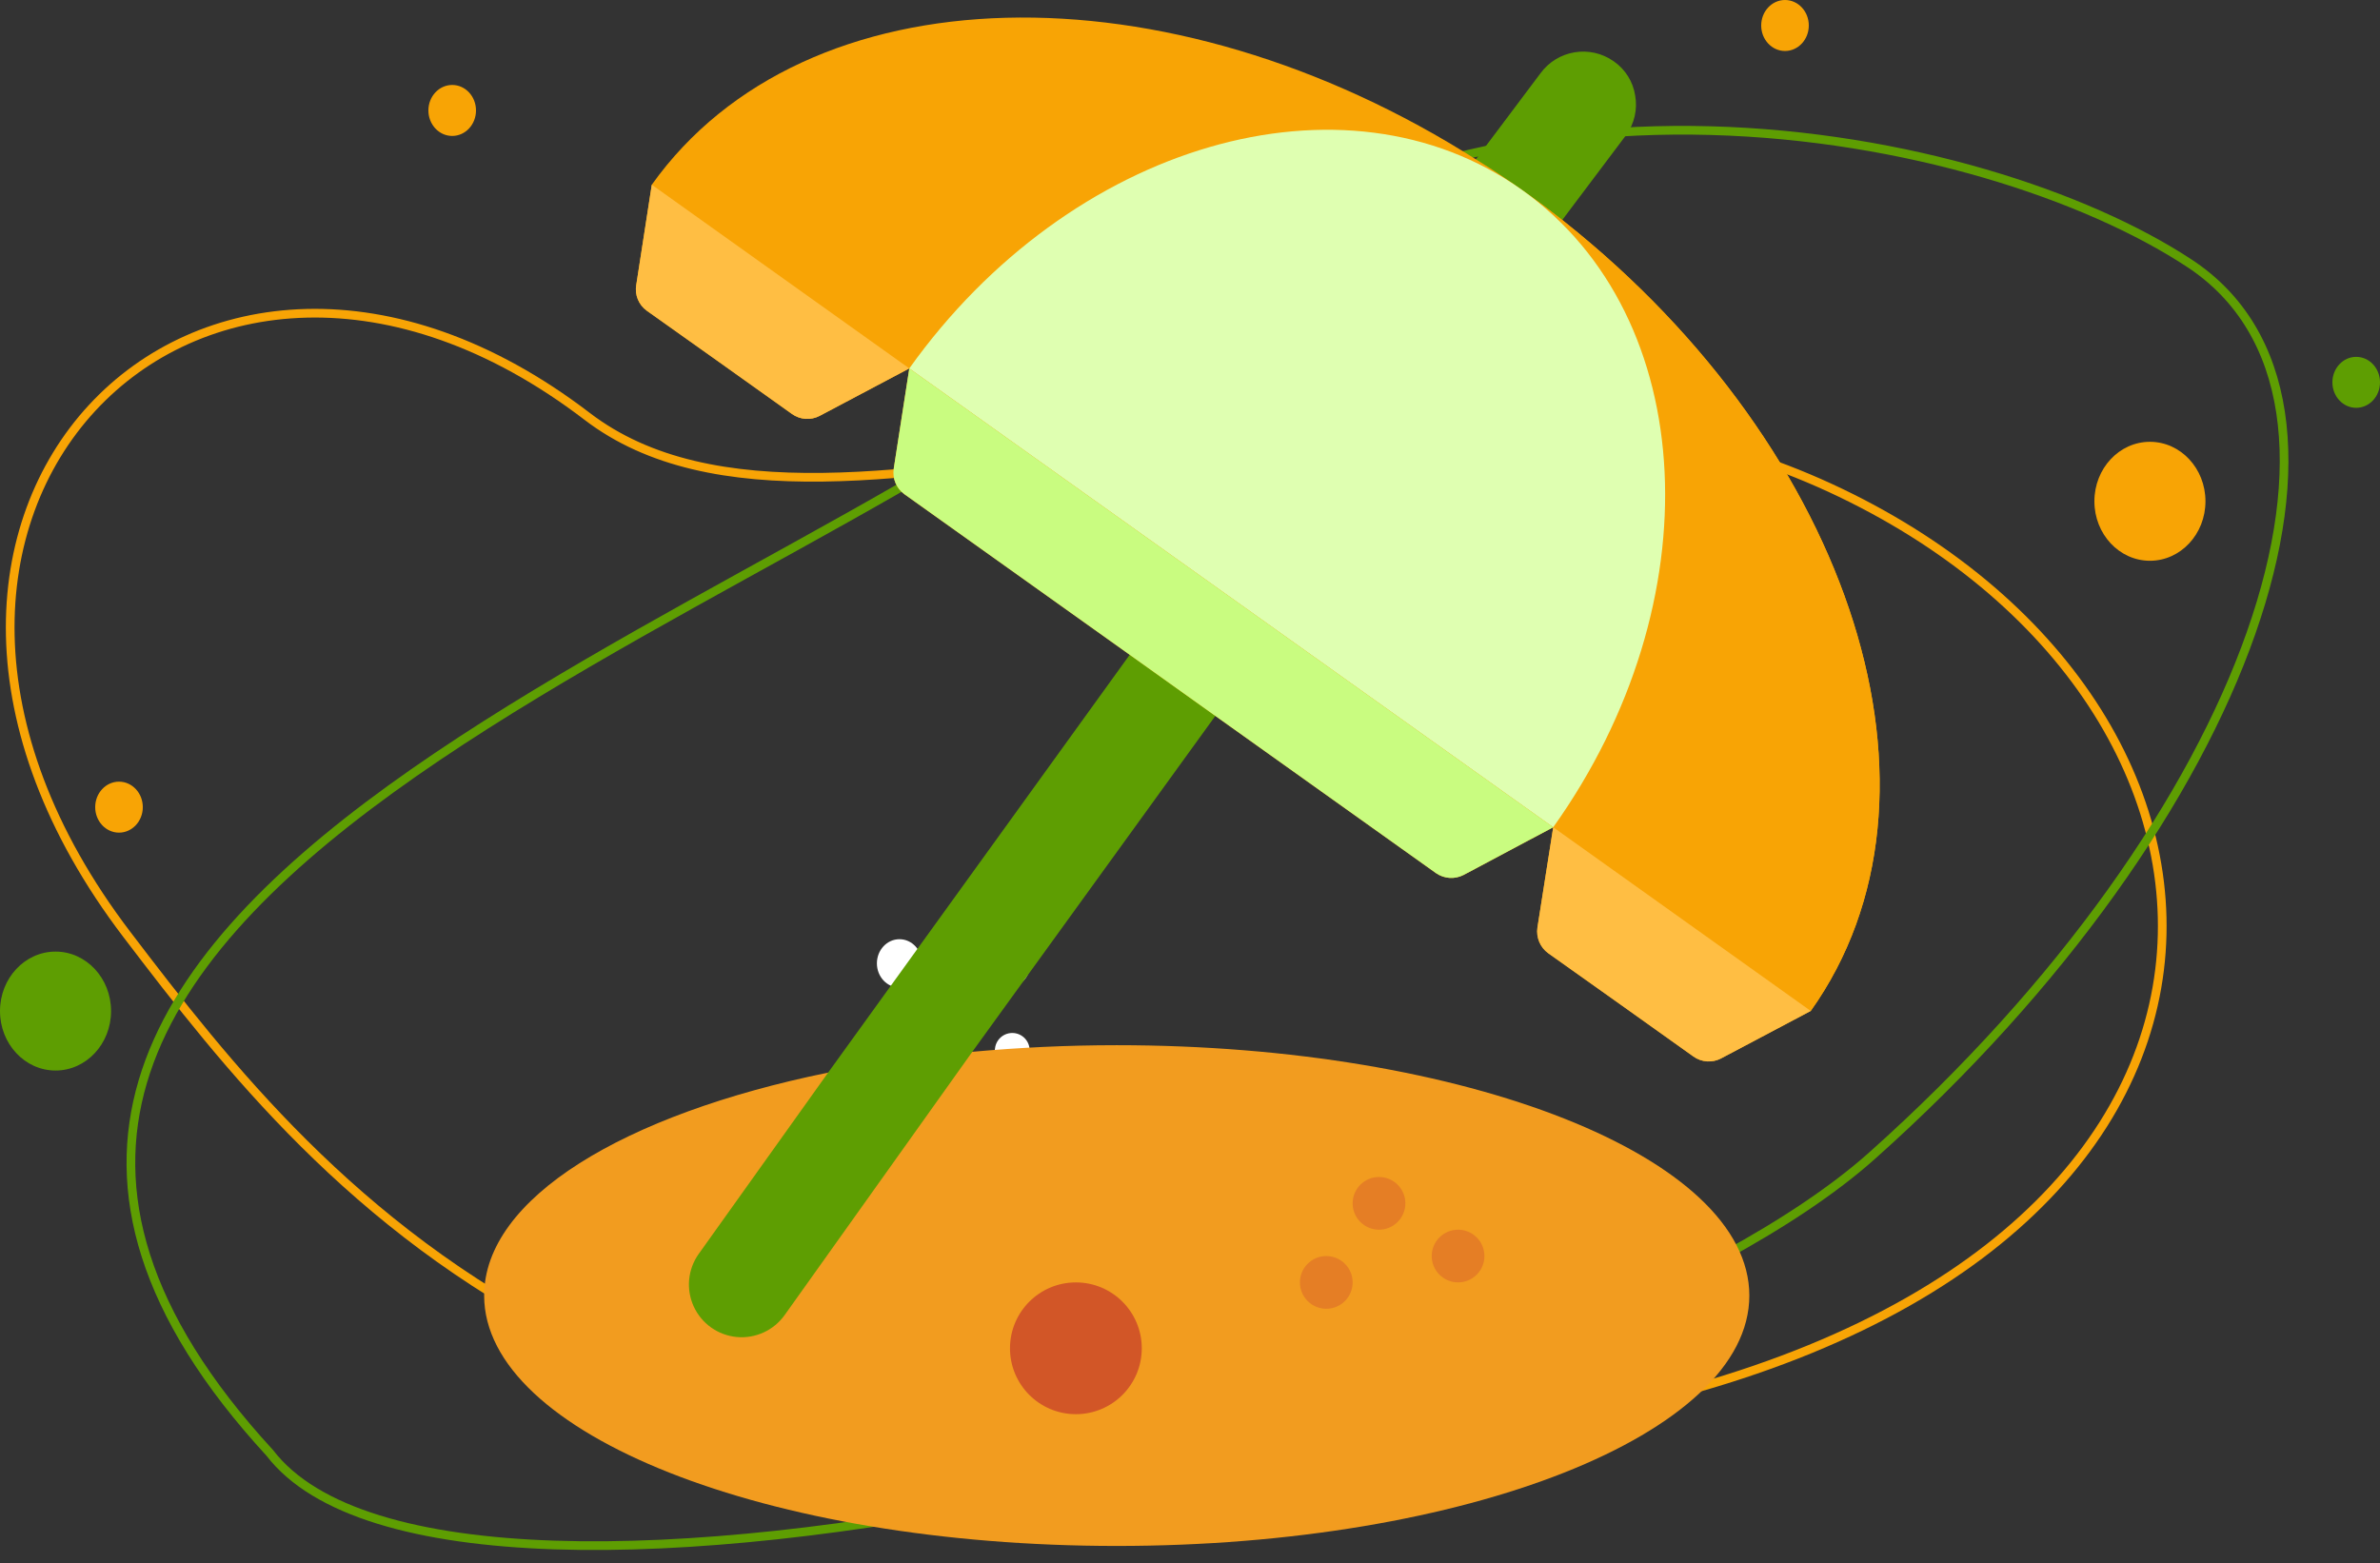 <?xml version="1.0" encoding="UTF-8"?> <svg xmlns="http://www.w3.org/2000/svg" width="137" height="90" viewBox="0 0 137 90" fill="none"><rect x="0" y="0" width="137" height="90" fill="#333333" stroke="none"/> <path d="M89.965 81.684C36.408 91.344 18.725 68.784 7.307 53.803C-10.96 29.836 11.417 6.848 33.794 23.967C48.071 34.889 79.462 15.652 105.948 28.369C132.435 41.087 133.349 73.858 89.965 81.684Z" stroke="#F8A405" stroke-width="0.5"></path> <path d="M107.773 66.522C90.238 82.174 26.029 97.337 15.527 83.641C-14.156 51.359 47.037 35.706 65.76 18.587C84.484 1.467 114.167 7.337 126.04 15.163C137.913 22.989 129.693 46.956 107.773 66.522Z" stroke="#5E9E02" stroke-width="0.5"></path> <path d="M123.757 32.283C125.522 32.283 126.953 30.75 126.953 28.859C126.953 26.968 125.522 25.435 123.757 25.435C121.991 25.435 120.56 26.968 120.56 28.859C120.56 30.75 121.991 32.283 123.757 32.283Z" fill="#F8A405"></path> <path d="M3.197 61.63C4.962 61.63 6.393 60.098 6.393 58.207C6.393 56.316 4.962 54.783 3.197 54.783C1.431 54.783 0 56.316 0 58.207C0 60.098 1.431 61.63 3.197 61.63Z" fill="#5E9E02"></path> <path d="M26.03 7.826C26.787 7.826 27.4 7.169 27.4 6.359C27.4 5.548 26.787 4.891 26.03 4.891C25.273 4.891 24.66 5.548 24.66 6.359C24.66 7.169 25.273 7.826 26.03 7.826Z" fill="#F8A405"></path> <path d="M6.85 47.935C7.607 47.935 8.22 47.278 8.22 46.467C8.22 45.657 7.607 45 6.85 45C6.093 45 5.48 45.657 5.48 46.467C5.48 47.278 6.093 47.935 6.85 47.935Z" fill="#F8A405"></path> <path d="M102.75 2.935C103.507 2.935 104.12 2.278 104.12 1.467C104.12 0.657 103.507 0 102.75 0C101.993 0 101.38 0.657 101.38 1.467C101.38 2.278 101.993 2.935 102.75 2.935Z" fill="#F8A405"></path> <path d="M135.63 23.478C136.387 23.478 137 22.821 137 22.011C137 21.2 136.387 20.544 135.63 20.544C134.873 20.544 134.26 21.2 134.26 22.011C134.26 22.821 134.873 23.478 135.63 23.478Z" fill="#5E9E02"></path> <path d="M51.775 56.852C52.492 56.852 53.074 56.229 53.074 55.461C53.074 54.693 52.492 54.07 51.775 54.07C51.058 54.07 50.477 54.693 50.477 55.461C50.477 56.229 51.058 56.852 51.775 56.852Z" fill="white"></path> <path d="M58.009 56.852C58.726 56.852 59.307 56.229 59.307 55.461C59.307 54.693 58.726 54.07 58.009 54.07C57.291 54.07 56.71 54.693 56.71 55.461C56.71 56.229 57.291 56.852 58.009 56.852Z" fill="white"></path> <path d="M51.257 60.468C51.646 64.919 57.749 65.058 58.269 60.468" stroke="white" stroke-width="2" stroke-linecap="round"></path> <g clip-path="url(#clip0)"> <path d="M55.968 60.552C58.639 60.309 61.415 60.172 64.283 60.172C84.401 60.172 100.697 66.621 100.697 74.586C100.697 82.552 84.401 89 64.283 89C44.164 89 27.869 82.552 27.869 74.586C27.869 68.987 35.91 64.147 47.669 61.75L55.968 60.552Z" fill="#F29C1F"></path> <path d="M70.579 40.357L55.968 60.552L45.166 75.709C44.537 76.592 43.484 77.073 42.405 76.971C41.325 76.868 40.382 76.197 39.932 75.211C39.481 74.224 39.59 73.072 40.219 72.189L47.669 61.75L65.648 36.837L70.579 40.357Z" fill="#5E9E02"></path> <path d="M83.931 73.828C84.769 73.828 85.448 73.148 85.448 72.311C85.448 71.472 84.769 70.793 83.931 70.793C83.093 70.793 82.414 71.472 82.414 72.311C82.414 73.148 83.093 73.828 83.931 73.828Z" fill="#E57E25"></path> <path d="M79.379 70.793C80.217 70.793 80.897 70.114 80.897 69.276C80.897 68.438 80.217 67.759 79.379 67.759C78.541 67.759 77.862 68.438 77.862 69.276C77.862 70.114 78.541 70.793 79.379 70.793Z" fill="#E57E25"></path> <path d="M76.345 75.345C77.183 75.345 77.862 74.666 77.862 73.828C77.862 72.99 77.183 72.311 76.345 72.311C75.507 72.311 74.828 72.99 74.828 73.828C74.828 74.666 75.507 75.345 76.345 75.345Z" fill="#E57E25"></path> <path d="M61.931 81.414C64.026 81.414 65.724 79.716 65.724 77.621C65.724 75.526 64.026 73.828 61.931 73.828C59.836 73.828 58.138 75.526 58.138 77.621C58.138 79.716 59.836 81.414 61.931 81.414Z" fill="#D25627"></path> <path d="M93.611 7.767L89.287 13.517C88.498 12.895 87.694 12.288 86.859 11.697C86.025 11.105 85.175 10.528 84.326 10.012L88.665 4.232C89.645 2.877 91.534 2.565 92.898 3.534C93.561 3.995 94.005 4.708 94.127 5.506C94.266 6.298 94.08 7.113 93.611 7.767V7.767Z" fill="#5E9E02"></path> <path d="M90.046 12.759C89.257 12.137 88.452 11.53 87.618 10.938C86.783 10.346 85.934 9.77 85.084 9.254C67.196 -2.171 46.334 -1.731 37.519 10.635L36.623 16.415C36.529 16.981 36.764 17.552 37.23 17.887L41.418 20.861L45.59 23.835C46.058 24.169 46.675 24.21 47.184 23.941L52.342 21.21L51.447 26.975C51.357 27.541 51.591 28.109 52.054 28.447L64.89 37.596L69.821 41.116L82.657 50.265C83.127 50.594 83.74 50.635 84.25 50.371L89.408 47.625L88.498 53.406C88.417 53.974 88.656 54.54 89.12 54.877L93.308 57.851L97.48 60.825C97.948 61.159 98.565 61.201 99.073 60.931L104.232 58.2C113.047 45.819 106.674 25.974 90.046 12.759V12.759Z" fill="#F8A405"></path> <path d="M104.232 58.2L89.408 47.625C98.648 34.668 97.844 18.236 87.618 10.938C88.452 11.53 89.257 12.137 90.046 12.759C106.674 25.974 113.047 45.819 104.232 58.2Z" fill="#F8A405"></path> <path d="M89.408 47.625L52.342 21.21C61.597 8.237 77.377 3.64 87.618 10.938C97.859 18.236 98.648 34.668 89.408 47.625Z" fill="#DFFFB1"></path> <path d="M52.342 21.21L47.184 23.941C46.675 24.21 46.058 24.169 45.59 23.834L41.418 20.861L37.23 17.887C36.764 17.552 36.529 16.981 36.623 16.415L37.519 10.634L52.342 21.21Z" fill="#FFBE43"></path> <path d="M104.232 58.2L99.073 60.931C98.565 61.2 97.948 61.159 97.48 60.825L93.308 57.851L89.12 54.877C88.656 54.54 88.417 53.973 88.498 53.405L89.408 47.625L104.232 58.2Z" fill="#FFBE43"></path> <path d="M89.408 47.625L84.25 50.371C83.74 50.635 83.127 50.594 82.657 50.265L69.821 41.116L64.89 37.596L52.054 28.447C51.591 28.109 51.357 27.541 51.447 26.975L52.342 21.21L89.408 47.625Z" fill="#C9FC80"></path> <path d="M90.046 12.759L90.03 12.774Z" fill="#CB8252"></path> </g> <defs> <clipPath id="clip0"> <rect width="88" height="88" fill="white" transform="translate(24 1)"></rect> </clipPath> </defs> </svg> 